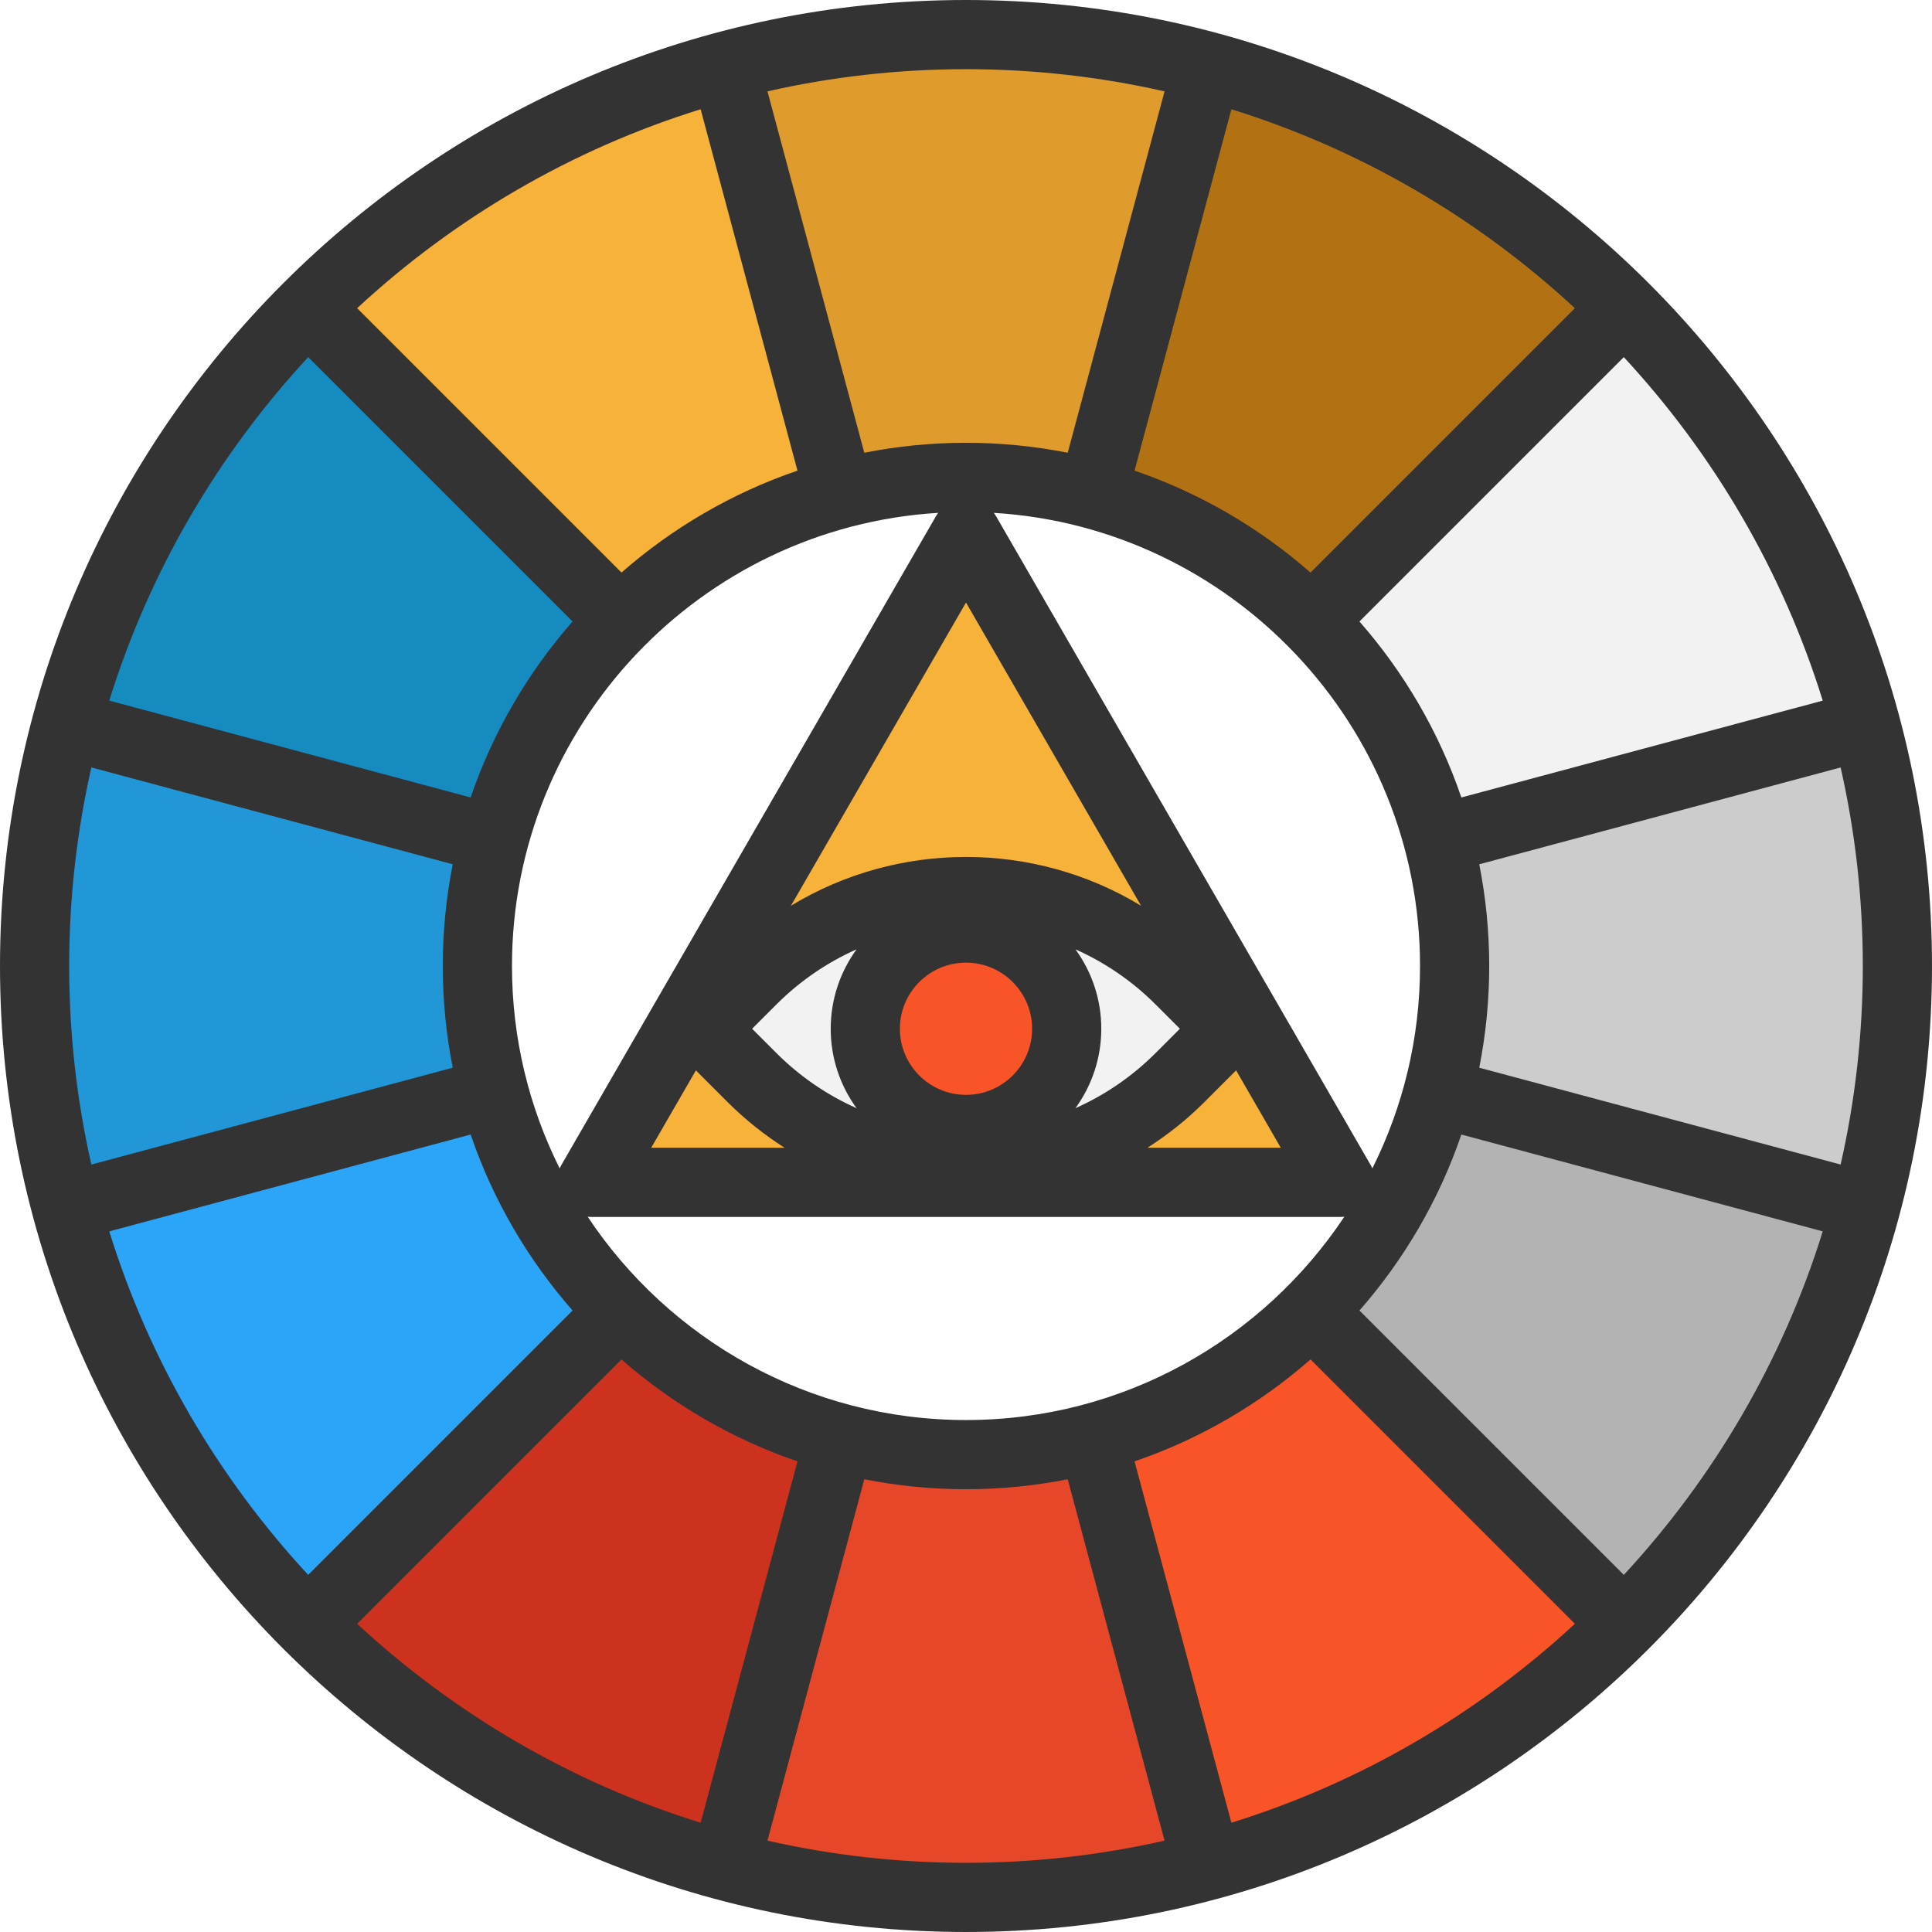 <?xml version="1.0" encoding="iso-8859-1"?>
<!-- Uploaded to: SVG Repo, www.svgrepo.com, Generator: SVG Repo Mixer Tools -->
<svg height="800px" width="800px" version="1.1" id="Layer_1" xmlns="http://www.w3.org/2000/svg" xmlns:xlink="http://www.w3.org/1999/xlink" 
	 viewBox="0 0 511.999 511.999" xml:space="preserve">
<path style="fill:#F2F2F2;" d="M325.652,272.635l-12.932,12.92c-31.328,31.328-82.115,31.328-113.431,0l-12.932-12.92l12.932-12.932
	c31.316-31.328,82.103-31.328,113.431,0L325.652,272.635z M282.687,272.635c0-14.741-11.954-26.695-26.683-26.695
	c-14.741,0-26.695,11.954-26.695,26.695c0,14.729,11.954,26.683,26.695,26.683C270.733,299.318,282.687,287.364,282.687,272.635z"/>
<path style="fill:#F95428;" d="M256.004,245.94c14.729,0,26.683,11.954,26.683,26.695c0,14.729-11.954,26.683-26.683,26.683
	c-14.741,0-26.695-11.954-26.695-26.683C229.309,257.894,241.263,245.94,256.004,245.94z"/>
<path style="fill:#F7B239;" d="M256.004,141.346l99.301,171.98H156.703L256.004,141.346z M312.72,285.555l12.932-12.92
	l-12.932-12.932c-31.328-31.328-82.115-31.328-113.431,0l-12.932,12.932l12.932,12.92
	C230.605,316.883,281.392,316.883,312.72,285.555z"/>
<path style="fill:#F2F2F2;" d="M494.49,192.097l-0.55,0.147l-112.844,30.24c-5.94-22.295-17.687-42.207-33.528-58.048l82.616-82.616
	l0.354-0.354C460.73,111.644,483.135,149.609,494.49,192.097z"/>
<path style="fill:#CCCCCC;" d="M494.49,192.097c5.439,20.376,8.348,41.803,8.348,63.903s-2.909,43.527-8.348,63.903l-0.55-0.147
	l-112.844-30.24c2.872-10.695,4.4-21.928,4.4-33.516c0-11.588-1.528-22.821-4.4-33.516l112.844-30.24L494.49,192.097z"/>
<path style="fill:#B3B3B3;" d="M493.94,319.755l0.55,0.147c-11.355,42.488-33.76,80.453-63.952,110.632l-0.354-0.354l-82.616-82.616
	c15.841-15.841,27.588-35.753,33.528-58.048L493.94,319.755z"/>
<path style="fill:#F95428;" d="M430.184,430.179l0.354,0.354c-30.191,30.191-68.156,52.596-110.632,63.952l-0.147-0.55
	l-30.24-112.844c22.295-5.94,42.207-17.687,58.048-33.528L430.184,430.179z"/>
<path style="fill:#E54728;" d="M319.76,493.935l0.147,0.55c-20.376,5.439-41.803,8.348-63.903,8.348s-43.514-2.909-63.903-8.348
	l0.147-0.55l30.24-112.832c10.683,2.86,21.928,4.388,33.516,4.388c11.588,0,22.821-1.528,33.516-4.4L319.76,493.935z"/>
<path style="fill:#CC321D;" d="M222.488,381.103l-30.24,112.832l-0.147,0.55c-42.475-11.355-80.453-33.76-110.632-63.952
	l0.354-0.354l82.616-82.616C180.282,363.404,200.193,375.151,222.488,381.103z"/>
<path style="fill:#B27214;" d="M430.539,81.465l-0.354,0.354l-82.616,82.616c-15.841-15.841-35.753-27.588-58.048-33.528
	l30.24-112.844l0.147-0.55C362.382,28.869,400.348,51.274,430.539,81.465z"/>
<path style="fill:#E09B2D;" d="M319.907,17.513l-0.147,0.55l-30.24,112.844c-10.695-2.872-21.928-4.4-33.516-4.4
	c-11.588,0-22.833,1.528-33.516,4.388l-30.24-112.832l-0.147-0.55c20.388-5.439,41.803-8.348,63.903-8.348
	S299.531,12.074,319.907,17.513z"/>
<path style="fill:#F7B239;" d="M192.248,18.063l30.24,112.832c-22.295,5.953-42.207,17.699-58.048,33.54L81.824,81.819l-0.354-0.354
	c30.179-30.191,68.156-52.596,110.632-63.952L192.248,18.063z"/>
<path style="fill:#168BBF;" d="M81.824,81.819l82.616,82.616c-15.841,15.841-27.588,35.753-33.528,58.048l-112.844-30.24
	l-0.55-0.147c11.355-42.488,33.76-80.453,63.952-110.632L81.824,81.819z"/>
<path style="fill:#2197D8;" d="M18.068,192.243l112.844,30.24c-2.872,10.695-4.4,21.928-4.4,33.516s1.528,22.821,4.4,33.516
	l-112.844,30.24l-0.55,0.147c-5.439-20.376-8.348-41.803-8.348-63.903s2.909-43.527,8.348-63.903L18.068,192.243z"/>
<path style="fill:#2BA5F7;" d="M130.912,289.515c5.94,22.295,17.687,42.207,33.528,58.048l-82.616,82.616l-0.354,0.354
	c-30.191-30.179-52.596-68.144-63.952-110.632l0.55-0.147L130.912,289.515z"/>
<path style="fill:#333333;" d="M255.999,0C114.841,0,0,114.841,0,255.999s114.841,255.999,255.999,255.999
	c141.159,0,255.999-114.841,255.999-255.999S397.159,0,255.999,0z M493.665,255.999c0,18.076-2.039,35.683-5.879,52.613
	l-95.766-25.661c1.725-8.721,2.638-17.732,2.638-26.952c0-9.22-0.913-18.23-2.638-26.951l95.766-25.661
	C491.626,220.318,493.665,237.925,493.665,255.999z M483.043,185.676l-95.767,25.661c-5.915-17.34-15.179-33.139-27.011-46.636
	l70.058-70.058C454.161,120.377,472.396,151.37,483.043,185.676z M347.303,360.262l70.058,70.058
	c-25.733,23.838-56.725,42.072-91.031,52.721l-25.661-95.768C318.009,381.358,333.808,372.094,347.303,360.262z M255.999,376.323
	c-41.806,0-78.695-21.437-100.268-53.889c0.32,0.034,0.643,0.065,0.969,0.065h198.598c0.326,0,0.649-0.031,0.969-0.065
	C334.695,354.886,297.806,376.323,255.999,376.323z M164.702,360.265c13.496,11.832,29.296,21.095,46.636,27.011l-25.661,95.768
	c-34.306-10.648-65.3-28.882-91.034-52.72L164.702,360.265z M164.703,151.732L94.645,81.674
	c25.735-23.836,56.728-42.071,91.033-52.718l25.661,95.767C194,130.639,178.199,139.901,164.703,151.732z M248.628,135.909
	c-0.2,0.273-0.395,0.55-0.567,0.846l-99.298,171.99c-0.169,0.291-0.308,0.594-0.442,0.898c-8.083-16.16-12.642-34.378-12.642-53.644
	C135.677,192.13,185.703,139.733,248.628,135.909z M312.682,272.629l-6.448,6.448c-6.312,6.312-13.532,11.17-21.238,14.604
	c4.307-5.916,6.857-13.19,6.857-21.052s-2.55-15.136-6.857-21.052c7.705,3.436,14.926,8.292,21.238,14.604L312.682,272.629z
	 M255.999,255.111c9.66,0,17.519,7.859,17.519,17.519s-7.859,17.519-17.519,17.519c-9.66,0-17.519-7.859-17.519-17.519
	S246.339,255.111,255.999,255.111z M227.004,293.682c-7.705-3.436-14.926-8.292-21.238-14.604l-6.448-6.448l6.448-6.448
	c6.312-6.312,13.532-11.168,21.238-14.604c-4.307,5.916-6.857,13.19-6.857,21.052C220.146,280.492,222.696,287.766,227.004,293.682z
	 M184.418,283.658l8.384,8.384c4.674,4.674,9.752,8.7,15.107,12.12h-35.33L184.418,283.658z M319.198,292.042l8.384-8.384
	l11.838,20.504h-35.329C309.448,300.742,314.524,296.717,319.198,292.042z M209.6,240.04l46.399-80.366l46.399,80.366
	C273.998,222.788,238.002,222.788,209.6,240.04z M363.681,309.644c-0.133-0.304-0.274-0.606-0.442-0.897l-99.3-171.99
	c-0.171-0.297-0.367-0.574-0.567-0.846c62.925,3.822,112.951,56.22,112.951,120.09C376.323,275.266,371.764,293.483,363.681,309.644
	z M347.301,151.737c-13.494-11.832-29.294-21.095-46.631-27.011l25.661-95.768c34.304,10.649,65.296,28.883,91.03,52.72
	L347.301,151.737z M308.619,24.215l-25.66,95.767c-8.724-1.726-17.736-2.64-26.959-2.64c-9.22,0-18.23,0.913-26.95,2.638
	l-25.661-95.766c16.929-3.841,34.537-5.879,52.611-5.879C274.077,18.335,291.687,20.374,308.619,24.215z M81.68,94.639
	l70.058,70.058c-11.833,13.496-21.097,29.295-27.012,46.635l-95.768-25.661C39.607,151.365,57.842,120.372,81.68,94.639z
	 M18.335,255.999c0-18.078,2.039-35.687,5.881-52.618l95.766,25.66c-1.726,8.725-2.639,17.737-2.639,26.958
	c0,9.221,0.913,18.233,2.639,26.955l-95.766,25.661C20.374,291.685,18.335,274.076,18.335,255.999z M28.958,326.327l95.767-25.661
	c5.916,17.34,15.179,33.139,27.012,46.635l-70.058,70.06C57.841,391.625,39.605,360.633,28.958,326.327z M203.388,487.786
	l25.66-95.766c8.721,1.725,17.731,2.638,26.951,2.638c9.224,0,18.236-0.914,26.961-2.64l25.66,95.766
	c-16.933,3.843-34.543,5.882-52.621,5.882C237.925,493.665,220.318,491.626,203.388,487.786z M430.326,417.355l-70.058-70.058
	c11.831-13.496,21.094-29.294,27.008-46.633l95.767,25.661C472.396,360.63,454.162,391.621,430.326,417.355z"/>
</svg>